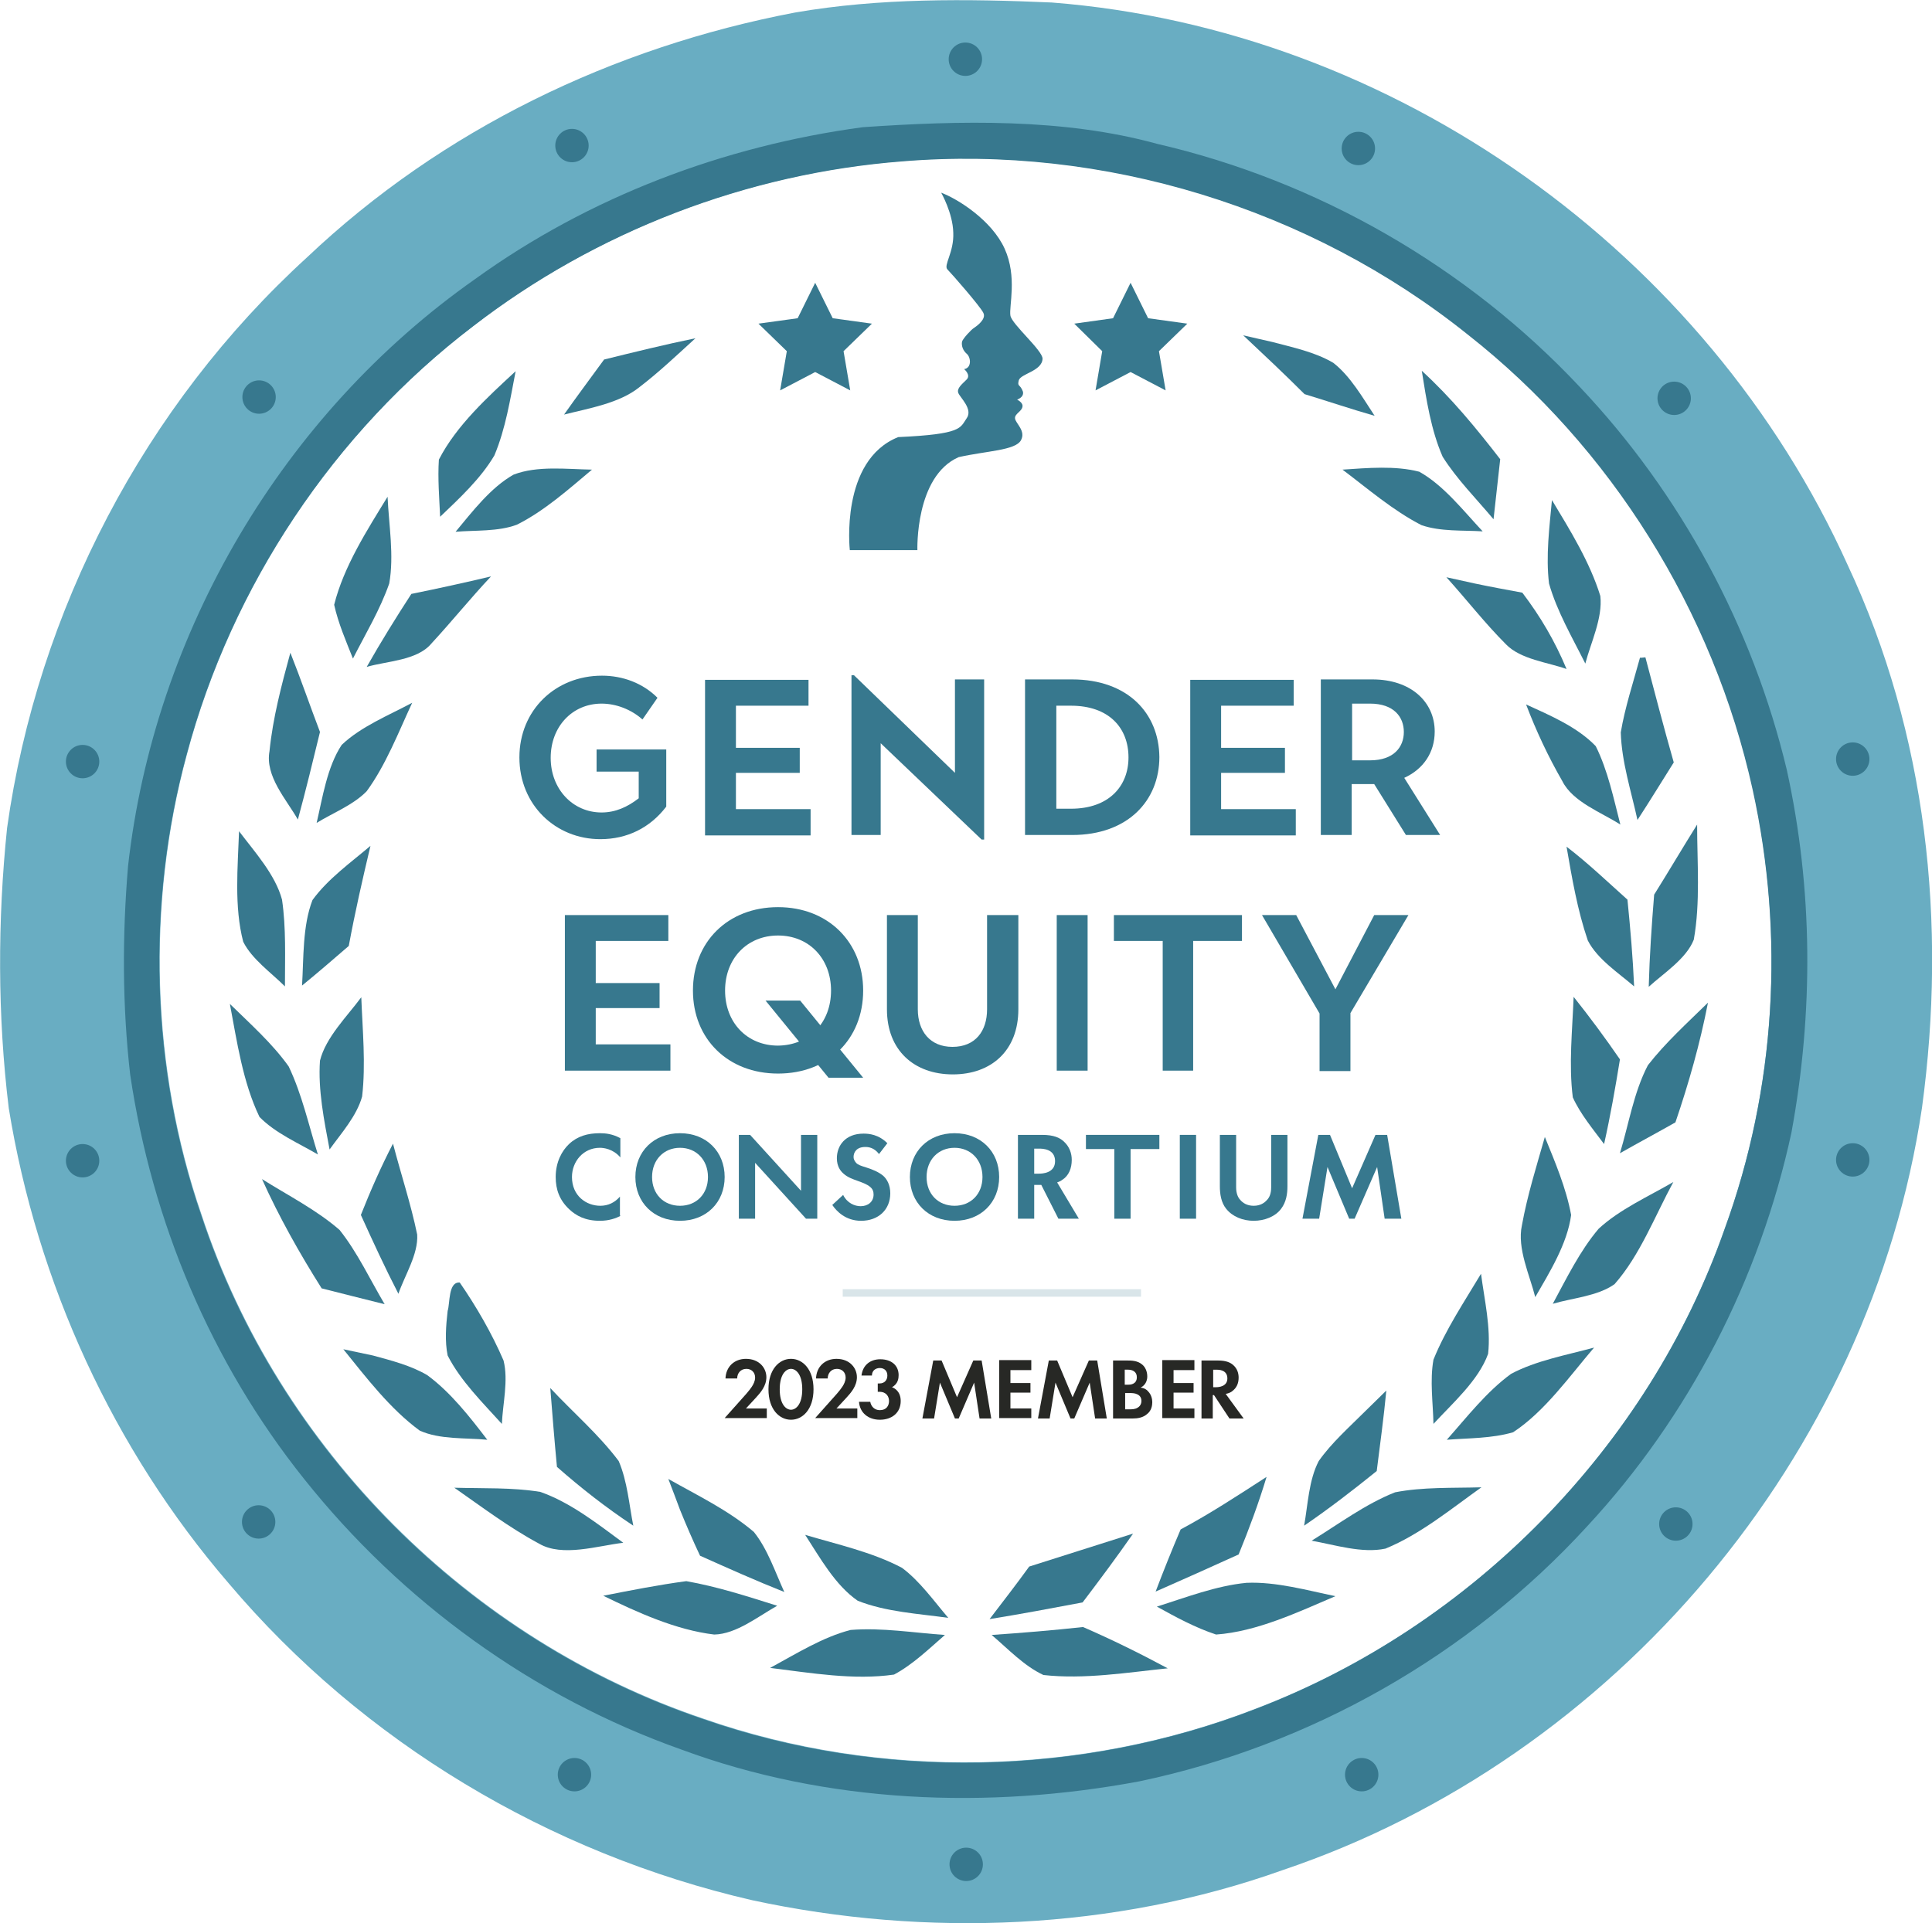 <?xml version="1.0" encoding="utf-8"?>
<!-- Generator: Adobe Illustrator 27.8.1, SVG Export Plug-In . SVG Version: 6.00 Build 0)  -->
<svg version="1.1" id="Layer_1" xmlns="http://www.w3.org/2000/svg" xmlns:xlink="http://www.w3.org/1999/xlink" x="0px" y="0px"
	 viewBox="0 0 463.1 461.1" style="enable-background:new 0 0 463.1 461.1;" xml:space="preserve">
<style type="text/css">
	.st0{fill:#69ADC2;}
	.st1{fill:#37788E;}
	.st2{fill:#272825;}
	.st3{fill:#D9E5E9;}
</style>
<g>
	<path class="st0" d="M442.9,135.5C409.1,60.6,334.2,7,252.1,0.6c-20.4-0.9-41.3-1.1-61.5,2.4C147,11.3,106,31,73.6,61.7
		C34.7,97.2,9,146.4,1.7,198.5c-2.3,22.2-2.3,45.1,0.4,67.2c6.8,41.9,25,81.7,52.7,113.9c32.2,38.1,76.9,64.8,125.5,76
		c41.7,9,86.8,7.2,127.1-7.2c79.8-26.9,140.9-99.4,153.3-182.8C466.7,221.4,461.9,176.1,442.9,135.5z M301.2,409.6
		c-41.9,16.3-90.1,17.3-132.5,2.5c-56.1-18.9-101.9-64.7-120.4-120.9c-12.1-35-13.2-74.6-3.5-110.3c10.8-40.5,35.3-77.3,68.6-102.7
		c29.5-22.8,65.7-36.7,102.9-39.6c48.3-4,97.8,11.2,135.6,41.5c34.4,27,58.9,66.4,68.3,109.1c7.6,35,5.5,71.7-6.8,105.4
		C395.1,346.9,352.8,389.9,301.2,409.6z"/>
	<path class="st1" d="M428.3,184.6c-8.2-34.3-25.4-66.2-49.6-91.8c-27-28.8-62.8-49.4-101.3-58.3c-22.5-6.2-47.4-5.6-70.6-4
		c-33.4,4.5-65.6,16.7-92.9,36.4c-46.1,32.4-76.9,84.7-83.2,140.7c-1.4,16.6-1.4,33.4,0.5,50c5.2,35.3,19.4,69.1,41.7,97
		c23.4,29.4,54.9,52.3,90.5,64.9c34.9,12.9,73.3,14.4,109.7,7.6c41-8.6,79-30.2,107.3-61.1c24.5-26.4,41.4-59.3,49-94.4
		C434.7,242.8,434.6,213.3,428.3,184.6z M413.4,294.7c-18.3,52.2-60.6,95.2-112.3,115c-41.9,16.3-90.1,17.3-132.5,2.5
		c-56.1-18.9-101.9-64.7-120.4-120.9c-12.1-35-13.2-74.6-3.5-110.3c10.8-40.5,35.3-77.3,68.6-102.7c29.5-22.8,65.7-36.7,102.9-39.6
		c48.3-4,97.8,11.2,135.6,41.5c34.4,27,58.9,66.4,68.3,109.1C427.8,224.3,425.7,260.9,413.4,294.7z"/>
	<circle class="st1" cx="137.1" cy="34.9" r="4"/>
	<circle class="st1" cx="231.4" cy="14.2" r="4"/>
	<circle class="st1" cx="325.6" cy="35.6" r="4"/>
	<circle class="st1" cx="401.3" cy="95.5" r="4"/>
	<circle class="st1" cx="444.1" cy="182" r="4"/>
	<circle class="st1" cx="444.1" cy="278.1" r="4"/>
	<circle class="st1" cx="401.7" cy="365.4" r="4"/>
	<circle class="st1" cx="326.4" cy="425.5" r="4"/>
	<circle class="st1" cx="231.6" cy="447" r="4"/>
	<circle class="st1" cx="137.7" cy="425.5" r="4"/>
	<circle class="st1" cx="62" cy="364.9" r="4"/>
	<circle class="st1" cx="19.8" cy="278.3" r="4"/>
	<circle class="st1" cx="19.8" cy="182.6" r="4"/>
	<circle class="st1" cx="62.1" cy="95.2" r="4"/>
	<g>
		<path class="st1" d="M166.7,81.1c-4.4,4-8.7,8.1-13.4,11.7c-4.8,3.9-12.2,5.1-18.1,6.6c3.1-4.4,6.4-8.8,9.6-13.2
			C152.1,84.4,159.4,82.6,166.7,81.1z"/>
		<path class="st1" d="M329.5,99.7c-5.6-1.6-11.2-3.5-16.8-5.2c-4.8-4.8-9.8-9.5-14.7-14.1c2.3,0.5,4.7,1.1,7,1.6
			c4.9,1.3,10.2,2.4,14.6,5C323.7,90.2,326.6,95.3,329.5,99.7z"/>
		<path class="st1" d="M123.6,89c-1.3,6.7-2.4,13.8-5.1,20.2c-3.3,5.6-8.4,10.3-13,14.7c-0.2-4.5-0.6-9.2-0.3-13.7
			C109.4,102,117,95.1,123.6,89z"/>
		<path class="st1" d="M359.6,110.1c-0.5,4.8-1.1,9.6-1.6,14.4c-4.1-4.9-8.8-9.6-12.2-15c-2.8-6.4-3.9-13.7-5-20.6
			C347.9,95.4,353.8,102.6,359.6,110.1z"/>
		<path class="st1" d="M355.4,127.4c-4.8-0.3-10.1,0.1-14.7-1.5c-6.8-3.5-12.8-8.7-18.9-13.3c6-0.4,12.6-1,18.4,0.5
			C346.1,116.4,350.8,122.5,355.4,127.4z"/>
		<path class="st1" d="M141.9,112.6c-5.6,4.7-11.4,9.9-18,13.2c-4.5,1.7-10,1.3-14.7,1.7c4-4.8,8.4-10.6,13.9-13.7
			C128.8,111.6,135.8,112.5,141.9,112.6z"/>
		<path class="st1" d="M93.3,139.9c-2.2,6.3-5.7,12.1-8.7,18c-1.7-4.3-3.5-8.4-4.5-12.9c2.3-9.2,7.9-17.9,12.8-25.9
			C93.2,125.8,94.5,133.2,93.3,139.9z"/>
		<path class="st1" d="M380,159.1c-3.1-6.2-6.8-12.5-8.7-19.2c-0.8-6.6,0.1-13.5,0.7-20c4.4,7.3,9.1,14.9,11.6,23
			C384.2,148.2,381.3,154.1,380,159.1z"/>
		<path class="st1" d="M117.7,138.2c-4.9,5.2-9.4,10.8-14.3,16.1c-3.4,4.1-10.8,4.2-15.5,5.6c3.4-6,7-11.8,10.7-17.5
			C105,141.1,111.4,139.7,117.7,138.2z"/>
		<path class="st1" d="M375.5,160.4c-4.5-1.6-11-2.3-14.5-5.9c-5.1-5.1-9.5-10.8-14.3-16.1c2.3,0.5,4.6,1,6.8,1.5
			c3.8,0.8,7.6,1.5,11.4,2.2C369.3,147.9,372.7,153.7,375.5,160.4z"/>
		<path class="st1" d="M76.7,175.5c-1.7,7-3.4,14-5.3,21c-2.8-4.9-7.9-10.4-6.8-16.4c0.8-8,2.9-15.9,5-23.6
			C72.1,162.8,74.3,169.2,76.7,175.5z"/>
		<path class="st1" d="M401.2,182.8c-2.9,4.6-5.7,9.2-8.7,13.8c-1.5-6.9-3.8-13.9-4-21c1-6,3-12,4.6-17.9l0.4,0l0.9-0.1
			C396.6,165.9,398.8,174.4,401.2,182.8z"/>
		<path class="st1" d="M98.8,168.5c-3.3,7.1-6.3,14.9-10.9,21.2c-3.2,3.3-8.1,5.2-12,7.6c1.4-6,2.5-13.4,6-18.7
			C86.5,174.2,93.2,171.5,98.8,168.5z"/>
		<path class="st1" d="M388.4,197.7c-4.5-2.9-11.4-5.4-13.9-10.4c-3.4-5.9-6.3-12.1-8.7-18.4c5.7,2.6,12.3,5.4,16.7,10
			C385.4,184.7,386.8,191.5,388.4,197.7z"/>
		<path class="st1" d="M406,225.3c-1.8,4.6-7.3,8.1-10.8,11.3c0.2-7.4,0.7-14.7,1.3-22.1c3.5-5.6,6.8-11.2,10.3-16.8
			C406.8,206.8,407.6,216.4,406,225.3z"/>
		<path class="st1" d="M68.3,236.5c-3.3-3.3-7.9-6.5-10-10.7c-2.2-8.4-1.3-17.9-1-26.5c3.7,4.9,8.7,10.4,10.3,16.4
			C68.6,222.5,68.3,229.6,68.3,236.5z"/>
		<path class="st1" d="M88.8,202.8c-1.9,8-3.7,15.9-5.2,24c-3.7,3.2-7.4,6.4-11.2,9.5c0.4-6.6,0.1-14.3,2.5-20.5
			C78.6,210.7,84.1,206.8,88.8,202.8z"/>
		<path class="st1" d="M391.7,236.5c-3.7-3.2-8.8-6.5-11.1-11c-2.5-7.3-3.8-15-5.1-22.5c5.1,3.9,9.8,8.4,14.6,12.7
			C390.8,222.7,391.4,229.6,391.7,236.5z"/>
		<path class="st1" d="M76.2,276.8c-4.6-2.7-10.2-5.1-14-9c-4-8.3-5.4-18.1-7.1-27.1c4.9,4.8,10.2,9.5,14.1,15
			C72.4,262.4,74,269.8,76.2,276.8z"/>
		<path class="st1" d="M86.8,262.9c-1.3,4.7-5,8.8-7.8,12.7c-1.3-6.9-2.8-14.3-2.3-21.3c1.4-5.6,6.5-10.6,9.9-15.2
			C86.9,247,87.7,255.1,86.8,262.9z"/>
		<path class="st1" d="M388.3,254c-1.1,6.8-2.3,13.6-3.8,20.3c-2.6-3.5-5.7-7.2-7.5-11.2c-1-7.9-0.1-16.1,0.2-24.1
			C381.1,243.9,384.8,248.9,388.3,254z"/>
		<path class="st1" d="M409.4,240.4c-1.9,9.8-4.6,19.3-7.8,28.7c-4.4,2.5-8.9,4.9-13.3,7.4c2.1-6.9,3.3-14.6,6.7-21.1
			C399.2,250,404.5,245.2,409.4,240.4z"/>
		<path class="st1" d="M376.6,291.3c-0.9,6.9-5.2,13.8-8.6,19.7c-1.3-5.2-4.4-11.7-3.2-17.2c1.3-7.2,3.5-14.2,5.5-21.2
			C372.7,278.5,375.4,284.8,376.6,291.3z"/>
		<path class="st1" d="M100,296c0.3,4.7-3,9.8-4.5,14.2c-3.2-6.2-6.1-12.5-9-18.9c2.3-5.8,4.8-11.5,7.7-17.1
			C96.1,281.5,98.5,288.7,100,296z"/>
		<path class="st1" d="M92.2,312.7c-5.1-1.3-10.1-2.5-15.1-3.8c-5.3-8.4-10.2-17.1-14.3-26.2c6.2,3.9,13.1,7.4,18.6,12.2
			C85.7,300.3,88.7,306.8,92.2,312.7z"/>
		<path class="st1" d="M401.1,283.4c-4.4,8.1-8,17.6-14.1,24.5c-4.1,2.9-10.1,3.3-14.8,4.7c3.3-6.1,6.5-12.7,11-18
			C388.3,289.9,395.1,286.9,401.1,283.4z"/>
		<path class="st1" d="M356.7,324.6c-2.3,6.4-8.6,11.9-13.1,16.8c-0.1-5-0.9-10.4,0-15.4c2.9-7.2,7.4-13.9,11.4-20.6
			C355.8,311.6,357.4,318.3,356.7,324.6z"/>
		<path class="st1" d="M120.3,341.4c-4.6-5.1-9.9-10.3-13-16.4c-0.7-3.4-0.4-7.2,0-10.7c0.6-1.8,0.1-7,2.9-6.8
			c4,5.8,7.7,12.2,10.5,18.7C121.9,331,120.5,336.6,120.3,341.4z"/>
		<path class="st1" d="M116.8,345.2c-5.1-0.5-11.4,0-16.2-2.2c-7.1-5.2-12.8-12.7-18.3-19.5c2.4,0.5,4.8,1,7.1,1.5
			c4.4,1.2,9.1,2.4,13,4.7C108,333.8,112.6,339.7,116.8,345.2z"/>
		<path class="st1" d="M382.1,323.1c-5.9,6.9-11.8,15.3-19.4,20.3c-5.1,1.5-10.7,1.4-15.9,1.8c4.8-5.4,9.5-11.5,15.4-15.8
			C368.2,326.2,375.5,324.9,382.1,323.1z"/>
		<path class="st1" d="M151.8,365.8c-6.5-4.3-12.5-9-18.3-14.1c-0.6-6.3-1.1-12.6-1.6-18.9c5.4,5.8,11.6,11.1,16.4,17.5
			C150.4,355.2,150.8,360.8,151.8,365.8z"/>
		<path class="st1" d="M332.3,333.4c-0.6,6.4-1.5,12.9-2.3,19.3c-5.7,4.6-11.4,9-17.4,13.1c0.9-5,1.1-10.9,3.5-15.5
			c3.1-4.4,7.3-8.1,11.1-11.9C328.8,336.8,330.6,335.1,332.3,333.4z"/>
		<path class="st1" d="M303.6,354.1c-1.9,6.3-4.2,12.5-6.7,18.6c-6.6,3-13.3,6-19.9,8.9c1.9-5,3.9-10,6-14.9
			C290.1,362.9,296.8,358.5,303.6,354.1z"/>
		<path class="st1" d="M188,381.7c-6.8-2.7-13.5-5.7-20.2-8.7c-1.7-3.6-3.3-7.3-4.8-11c-0.9-2.5-1.9-5-2.8-7.4
			c6.9,3.9,14.4,7.5,20.5,12.7C184,371.4,185.8,376.9,188,381.7z"/>
		<path class="st1" d="M355.1,356.6c-7.3,5.2-14.7,11.3-23,14.7c-5.6,1.2-12.1-0.9-17.7-1.9c6.5-4,12.9-8.8,20-11.6
			C341,356.5,348.2,356.8,355.1,356.6z"/>
		<path class="st1" d="M149.4,369.9c-6.1,0.7-14.6,3.5-20.2,0.2c-7.1-3.8-13.7-8.8-20.3-13.4c6.8,0.2,13.9-0.1,20.6,1
			C136.7,360.2,143.3,365.4,149.4,369.9z"/>
		<path class="st1" d="M227.3,387.9c-7.1-1-14.9-1.4-21.7-4.1c-5.4-3.7-9.1-10.4-12.6-15.8c7.7,2.3,16,4.1,23.2,7.9
			C220.5,379.1,223.8,383.8,227.3,387.9z"/>
		<path class="st1" d="M271.6,367.7c-3.9,5.6-8,11.1-12.1,16.5c-7.4,1.4-14.9,2.8-22.3,4c3.2-4.2,6.4-8.3,9.5-12.6
			C255,373,263.3,370.3,271.6,367.7z"/>
		<path class="st1" d="M186.3,385c-4.5,2.5-9.8,6.8-15.1,6.9c-9.2-1.1-18.4-5.3-26.6-9.3c6.6-1.3,13.2-2.6,19.9-3.5
			C171.9,380.4,179,382.7,186.3,385z"/>
		<path class="st1" d="M320.1,382.7c-8.9,3.8-18.8,8.5-28.6,9.2c-4.9-1.6-9.7-4.2-14.2-6.7c7-2.2,14.2-5,21.5-5.7
			C305.9,379.2,313.3,381.3,320.1,382.7z"/>
		<path class="st1" d="M226.5,392c-3.8,3.3-7.7,7.1-12.2,9.5c-9.6,1.4-20-0.4-29.7-1.6c6.1-3.3,12.6-7.4,19.3-9.1
			C211.5,390.2,219.1,391.5,226.5,392z"/>
		<path class="st1" d="M279.9,400c-9.7,1-20,2.7-29.8,1.6c-4.7-2.2-8.5-6.3-12.4-9.6c7.3-0.5,14.6-1.1,21.9-1.9
			C266.5,393.1,273.2,396.4,279.9,400z"/>
		<polygon class="st1" points="202.2,84.2 203.8,93.6 195.4,89.2 187,93.6 188.6,84.2 181.8,77.6 191.2,76.3 195.4,67.8 199.6,76.3 
			209,77.6 		"/>
		<polygon class="st1" points="277.8,84.2 279.4,93.6 271,89.2 262.6,93.6 264.2,84.2 257.5,77.6 266.8,76.3 271,67.8 275.2,76.3 
			284.6,77.6 		"/>
	</g>
	<path class="st1" d="M244.2,91.2c-0.4,1.6,0.3,0.8,1,2.7c0.3,1.4-1.4,1.9-1.4,1.9s1.2,0.6,1.3,1.4c0.1,1.4-1.9,1.9-1.8,3.1
		c0.1,1.2,2.7,3,1.4,5.3c-1.4,2.4-8.2,2.5-14.9,4c-10.5,4.6-9.9,22.3-9.9,22.3h-16.2c0,0-2.4-21.5,11.6-27.1
		c15.4-0.7,14.8-2.2,16.4-4.5c1.6-2.2-1.6-5-2-6.1c-0.4-1.1,0.9-2.1,2-3.2c1.1-1.1-0.6-2.5-0.6-2.5c1.9-0.3,1.6-2.9,0.6-3.7
		c-0.8-0.7-1.3-1.8-1.1-2.9c0.2-0.7,2.2-2.9,2.9-3.3c0.6-0.4,3-2.1,2.2-3.6c-0.7-1.5-7.6-9.4-8.6-10.4c-1-1,1.6-4.1,1.4-8.8
		c-0.1-4.7-2.9-9.6-2.9-9.6c4,1.5,12.1,6.6,15.2,13.4c3.1,6.8,1,13.9,1.4,16.1c0.4,2.1,7.7,8.3,7.7,10.3
		C249.8,89,244.6,89.6,244.2,91.2z"/>
	<path class="st1" d="M143,179.6v5.4h10.1v6.4c-2.7,2.1-5.6,3.4-8.9,3.4c-6.9,0-12.2-5.6-12.2-13.1c0-7.5,5.2-13,12.2-13
		c3.5,0,7.1,1.4,9.8,3.8l3.6-5.2c-3.5-3.5-8.3-5.3-13.3-5.3c-11.2,0-19.8,8.3-19.8,19.6c0,11.4,8.7,19.6,19.4,19.6
		c6.4,0,11.9-2.7,15.8-7.8v-13.7H143z"/>
	<path class="st1" d="M176.4,193.9v-8.6h15.3v-6h-15.3v-10.1h17.4v-6.2h-24.8v37.3h25.3v-6.3H176.4z"/>
	<path class="st1" d="M228.9,162.9v22.4l-24.2-23.4h-0.6v38.3h7v-22l24.2,23.1h0.6v-38.4H228.9z"/>
	<path class="st1" d="M257,162.9h-11.3v37.3H257c13.3,0,20.9-8.2,20.9-18.7C277.8,171,270.3,162.9,257,162.9z M256.7,193.9h-3.5
		v-24.7h3.5c9.1,0,13.8,5.3,13.8,12.4C270.5,188.5,265.8,193.9,256.7,193.9z"/>
	<path class="st1" d="M292.7,193.9v-8.6H308v-6h-15.3v-10.1h17.4v-6.2h-24.8v37.3h25.3v-6.3H292.7z"/>
	<path class="st1" d="M336.6,186.5c4.6-2.1,7.3-6.1,7.3-11.1c0-7.1-5.7-12.5-14.9-12.5h-12.4v37.3h7.4V188h5.4l7.6,12.2h8.2
		L336.6,186.5z M328.4,182.3h-4.3v-13.6h4.3c5.7,0,8.1,3.2,8.1,6.8C336.5,179.1,334.1,182.3,328.4,182.3z"/>
	<path class="st1" d="M142.8,250.4v-8.7h15.3v-6h-15.3v-10.1h17.4v-6.2h-24.8v37.3h25.3v-6.3H142.8z"/>
	<path class="st1" d="M236.6,219.4V242c0,5.2-2.8,9-8.3,9c-5.4,0-8.3-3.8-8.3-9v-22.6h-7.4V242c0,9.8,6.5,15.6,15.8,15.6
		c9.2,0,15.7-5.7,15.7-15.6v-22.6H236.6z"/>
	<path class="st1" d="M253.3,219.4v37.3h7.4v-37.3H253.3z"/>
	<path class="st1" d="M267,219.4v6.2h11.7v31.1h7.3v-31.1h11.7v-6.2H267z"/>
	<path class="st1" d="M329.4,219.4l-9.3,17.8l-9.4-17.8h-8.2l13.8,23.6v13.8h7.4v-13.9l13.9-23.5H329.4z"/>
	<path class="st1" d="M148.8,291.5c-1.2,0.6-2.8,1.2-5,1.2c-3.5,0-5.7-1.2-7.4-2.8c-2.3-2.2-3.2-4.7-3.2-7.7c0-3.6,1.5-6.3,3.2-7.9
		c2-1.9,4.5-2.6,7.4-2.6c1.4,0,3.1,0.2,4.9,1.2v4.6c-1.8-2.1-4.1-2.3-4.9-2.3c-4,0-6.7,3.3-6.7,7c0,4.5,3.4,6.9,6.8,6.9
		c1.9,0,3.5-0.8,4.7-2.2V291.5z"/>
	<path class="st1" d="M173.7,282.2c0,6.1-4.4,10.5-10.7,10.5c-6.3,0-10.7-4.4-10.7-10.5c0-6.1,4.4-10.5,10.7-10.5
		C169.3,271.7,173.7,276.1,173.7,282.2z M169.7,282.2c0-4.1-2.8-7-6.7-7s-6.7,2.9-6.7,7c0,4.1,2.8,6.9,6.7,6.9
		S169.7,286.3,169.7,282.2z"/>
	<path class="st1" d="M177.1,292.2v-20.1h2.7l12.2,13.4v-13.4h3.9v20.1h-2.7L181,278.8v13.4H177.1z"/>
	<path class="st1" d="M210.7,276.7c-1.2-1.6-2.6-1.7-3.3-1.7c-2.1,0-2.8,1.3-2.8,2.4c0,0.5,0.2,0.9,0.6,1.4c0.5,0.5,1.1,0.7,2.4,1.1
		c1.6,0.5,3,1.1,4.1,2c0.9,0.8,1.7,2.2,1.7,4.2c0,3.9-2.8,6.6-7,6.6c-3.7,0-5.9-2.3-6.9-3.8l2.6-2.4c1,2,2.8,2.7,4.2,2.7
		c1.8,0,3.1-1.1,3.1-2.8c0-0.7-0.2-1.3-0.8-1.8c-0.8-0.7-2-1.1-3.1-1.5c-1.1-0.4-2.3-0.8-3.3-1.7c-0.7-0.6-1.6-1.7-1.6-3.7
		c0-3,2-5.9,6.4-5.9c1.3,0,3.6,0.2,5.7,2.3L210.7,276.7z"/>
	<path class="st1" d="M239.5,282.2c0,6.1-4.4,10.5-10.7,10.5c-6.3,0-10.7-4.4-10.7-10.5c0-6.1,4.4-10.5,10.7-10.5
		C235.1,271.7,239.5,276.1,239.5,282.2z M235.5,282.2c0-4.1-2.8-7-6.7-7s-6.7,2.9-6.7,7c0,4.1,2.8,6.9,6.7,6.9
		S235.5,286.3,235.5,282.2z"/>
	<path class="st1" d="M206.9,237.5c0,11.6-8.3,19.9-20.4,19.9c-12,0-20.4-8.3-20.4-19.9c0-11.6,8.3-20,20.4-20
		C198.5,217.5,206.9,225.9,206.9,237.5z M199.2,237.5c0-7.7-5.3-13.2-12.7-13.2c-7.4,0-12.7,5.5-12.7,13.2c0,7.7,5.3,13.2,12.7,13.2
		C194,250.6,199.2,245.2,199.2,237.5z"/>
	<path class="st1" d="M249.8,272.1c2.8,0,4.2,0.7,5.1,1.5c1.5,1.3,2,3,2,4.5c0,2-0.7,3.8-2.3,4.8c-0.5,0.4-0.8,0.4-1.2,0.6l5.2,8.7
		h-4.9l-4.1-8.1h-1.7v8.1H244v-20.1H249.8z M247.9,281.4h1.1c0.8,0,3.9-0.1,3.9-3c0-3-3.1-3-3.8-3h-1.2V281.4z"/>
	<path class="st1" d="M271,275.5v16.7h-3.9v-16.7h-6.8v-3.4h17.6v3.4H271z"/>
	<path class="st1" d="M286.7,272.1v20.1h-3.9v-20.1H286.7z"/>
	<path class="st1" d="M296.3,272.1v12.6c0,1.5,0.5,2.5,1,3c0.6,0.7,1.6,1.4,3.2,1.4c1.6,0,2.6-0.7,3.2-1.4c0.5-0.5,1-1.4,1-3v-12.6
		h3.9v12.3c0,1.9-0.3,3.8-1.5,5.4c-1.4,1.9-4,2.9-6.6,2.9c-2.6,0-5.1-1-6.6-2.9c-1.2-1.5-1.5-3.5-1.5-5.4v-12.3H296.3z"/>
	<path class="st1" d="M316,272.1h2.8l5.3,12.8l5.6-12.8h2.8l3.4,20.1h-4l-1.8-12.4l-5.4,12.4h-1.3l-5.2-12.4l-2,12.4h-4L316,272.1z"
		/>
	<path class="st2" d="M177.8,335.4c0.3-0.3,1.9-2.1,2.4-2.9c0.4-0.6,0.8-1.4,0.8-2.2c0-1.3-0.9-2.1-2.1-2.1c-1.4,0-2.2,1.1-2.2,2.3
		h-2.8c0.1-2.8,2.1-4.7,4.9-4.7c3.2,0,4.9,2.2,4.9,4.4c0,2.1-1.4,3.7-2.5,4.9l-2.4,2.6h5v2.3h-10.1L177.8,335.4z"/>
	<path class="st2" d="M184.2,333.1c0-4.8,2.6-7.3,5.4-7.3s5.4,2.5,5.4,7.3c0,4.8-2.6,7.3-5.4,7.3S184.2,337.9,184.2,333.1z
		 M186.9,333.1c0,3.6,1.5,4.9,2.7,4.9c1.2,0,2.7-1.3,2.7-4.9c0-3.6-1.5-4.9-2.7-4.9C188.4,328.2,186.9,329.5,186.9,333.1z"/>
	<path class="st2" d="M199.5,335.4c0.3-0.3,1.9-2.1,2.4-2.9c0.4-0.6,0.8-1.4,0.8-2.2c0-1.3-0.9-2.1-2.1-2.1c-1.4,0-2.2,1.1-2.2,2.3
		h-2.8c0.1-2.8,2.1-4.7,4.9-4.7c3.2,0,4.9,2.2,4.9,4.4c0,2.1-1.4,3.7-2.5,4.9l-2.4,2.6h5v2.3h-10.1L199.5,335.4z"/>
	<path class="st2" d="M206.5,329.8c0.3-2.5,2.1-3.9,4.5-3.9c2.7,0,4.4,1.5,4.4,3.8c0,0.7-0.1,2.1-1.6,2.9c0.6,0.2,2.1,1,2.1,3.3
		c0,2.9-2.2,4.5-5,4.5c-2.7,0-4.8-1.6-5-4.3h2.7c0.2,1.1,1,2,2.3,2c1.6,0,2.2-1.1,2.2-2.2c0-1-0.6-2.2-2.3-2.2h-0.4v-2h0.4
		c1.3,0,1.9-0.9,1.9-1.9c0-1.1-0.7-1.8-1.8-1.8c-1,0-1.9,0.6-1.9,1.8H206.5z"/>
	<path class="st2" d="M223.7,326.2h2l3.7,8.8l3.9-8.8h2l2.3,13.9h-2.8l-1.3-8.6l-3.7,8.6h-0.9l-3.6-8.6l-1.4,8.6h-2.8L223.7,326.2z"
		/>
	<path class="st2" d="M247.2,328.5h-5v3.1h4.8v2.3h-4.8v3.8h5v2.3h-7.7v-13.9h7.7V328.5z"/>
	<path class="st2" d="M251.4,326.2h2l3.7,8.8l3.9-8.8h2l2.3,13.9h-2.8l-1.3-8.6l-3.7,8.6h-0.9l-3.6-8.6l-1.4,8.6h-2.8L251.4,326.2z"
		/>
	<path class="st2" d="M270.3,326.2c0.8,0,2.3,0,3.4,0.9c0.8,0.6,1.3,1.7,1.3,2.9c0,1.8-1.2,2.5-1.6,2.7c0.9,0.1,1.5,0.5,1.8,0.9
		c0.8,0.8,1,1.9,1,2.6c0,0.8-0.2,2-1.2,2.8c-1,0.9-2.3,1.1-3.5,1.1h-4.7v-13.9H270.3z M269.6,332h0.8c0.4,0,2.1,0,2.1-1.8
		c0-1.3-1-1.8-2.1-1.8h-0.8V332z M269.6,337.9h1.2c0.5,0,1.3,0,1.9-0.4c0.7-0.4,0.9-1.1,0.9-1.6c0-0.4-0.1-1.2-1-1.6
		c-0.6-0.3-1.3-0.3-1.9-0.3h-1V337.9z"/>
	<path class="st2" d="M286.3,328.5h-5v3.1h4.8v2.3h-4.8v3.8h5v2.3h-7.7v-13.9h7.7V328.5z"/>
	<path class="st2" d="M292,326.2c1.9,0,2.9,0.5,3.5,1c1.1,0.9,1.4,2.1,1.4,3.1c0,1.4-0.5,2.5-1.6,3.3c-0.4,0.3-0.9,0.5-1.5,0.6
		l4.3,5.9h-3.4l-3.7-5.6h-0.3v5.6H288v-13.9H292z M290.7,332.6h0.8c0.5,0,2.7-0.1,2.7-2.1c0-2.1-2.1-2.1-2.6-2.1h-0.8V332.6z"/>
	<polygon class="st1" points="206.9,258.4 198.6,258.4 183.5,239.9 191.8,239.9 	"/>
	<rect x="202" y="309.1" class="st3" width="71.5" height="1.8"/>
</g>
</svg>
